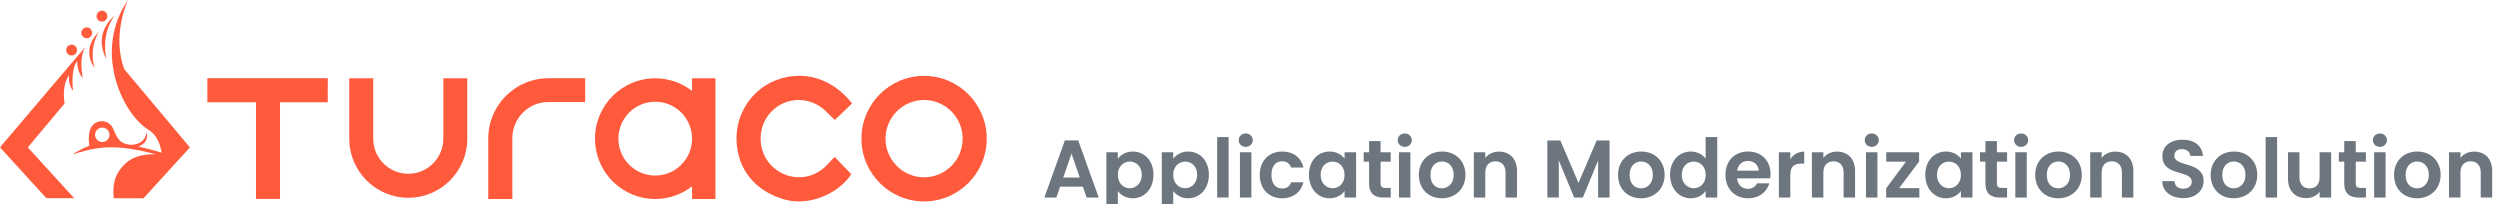 <svg width="367" height="30" viewBox="0 0 367 30" fill="none" xmlns="http://www.w3.org/2000/svg">
<path d="M101.594 13.35C100.097 12.188 98.226 11.494 96.187 11.494C91.304 11.494 87.347 15.459 87.347 20.353C87.347 25.247 91.304 29.212 96.187 29.212C98.226 29.212 100.097 28.519 101.594 27.356V29.212H105.027V11.494H101.594V13.35ZM96.187 25.772C93.203 25.772 90.78 23.344 90.78 20.353C90.78 17.363 93.203 14.934 96.187 14.934C99.171 14.934 101.594 17.363 101.594 20.353C101.594 23.344 99.171 25.772 96.187 25.772Z" fill="#FF5A3C"/>
<path d="M41.105 11.475H37.578V11.484H30.44V15.009H37.578V29.203H41.105V15.009H48.112L48.121 11.484H41.105V11.475Z" fill="#FF5A3C"/>
<path d="M71.677 20.334V29.212H75.213V20.278C75.213 17.372 77.561 14.981 80.461 14.981H85.906V11.484H80.517C75.634 11.484 71.677 15.45 71.677 20.334Z" fill="#FF5A3C"/>
<path d="M135.655 11.137C130.575 11.137 126.459 15.262 126.459 20.353C126.459 25.444 130.575 29.569 135.655 29.569C140.734 29.569 144.851 25.444 144.851 20.353C144.851 15.262 140.734 11.137 135.655 11.137ZM135.655 26.025C132.53 26.025 129.995 23.484 129.995 20.353C129.995 17.222 132.53 14.681 135.655 14.681C138.779 14.681 141.314 17.222 141.314 20.353C141.314 23.484 138.789 26.025 135.655 26.025Z" fill="#FF5A3C"/>
<path d="M65.081 20.344C65.081 20.344 65.081 20.353 65.081 20.344C65.081 23.194 62.78 25.509 59.936 25.509C57.092 25.509 54.791 23.203 54.791 20.353V20.344V11.494H51.273V20.353C51.273 25.144 55.156 29.034 59.936 29.034C64.716 29.034 68.599 25.144 68.599 20.353V11.494H65.081V20.344Z" fill="#FF5A3C"/>
<path d="M120.884 16.012C121.464 16.5 122.016 17.137 122.558 17.606C123.419 16.781 124.233 16.003 125.093 15.178C122.119 11.466 117.965 10.228 113.914 11.775C110.322 13.144 107.955 16.781 108.124 20.7C108.301 24.956 110.93 28.125 115.271 29.316C118.676 30.253 122.998 28.556 124.972 25.575C124.158 24.731 123.363 23.906 122.53 23.044C122.016 23.531 121.52 24.141 121.005 24.6C118.732 26.616 115.318 26.466 113.203 24.262C111.155 22.134 111.136 18.619 113.175 16.453C115.196 14.278 118.582 14.081 120.884 16.012Z" fill="#FF5A3C"/>
<path d="M9.72 7.35C9.72 6.909 10.075 6.553 10.515 6.553C10.954 6.553 11.31 6.909 11.31 7.35C11.31 7.791 10.954 8.147 10.515 8.147C10.075 8.147 9.72 7.791 9.72 7.35ZM10.908 29.109L4.079 21.637L9.486 15.188C9.345 14.344 9.158 12.422 10.131 11.053C10.131 11.053 9.972 12.488 10.73 13.322C10.73 13.322 10.3 10.341 11.338 8.934C11.338 8.934 11.245 10.519 12.171 11.475C12.171 11.475 11.516 8.775 12.479 6.947L0 21.628L6.81 29.1H10.908V29.109ZM12.732 5.616C13.172 5.616 13.527 5.259 13.527 4.819C13.527 4.378 13.172 4.022 12.732 4.022C12.292 4.022 11.937 4.378 11.937 4.819C11.937 5.259 12.292 5.616 12.732 5.616ZM15.604 8.606C14.827 4.65 16.839 2.269 16.839 2.269C13.452 5.259 15.604 8.606 15.604 8.606ZM14.968 3.169C15.407 3.169 15.763 2.812 15.763 2.372C15.763 1.931 15.407 1.575 14.968 1.575C14.528 1.575 14.173 1.931 14.173 2.372C14.173 2.812 14.528 3.169 14.968 3.169ZM18.27 10.191L27.877 21.637L21.067 29.109H16.689C16.539 27.272 16.68 25.65 18.392 24.028C19.383 23.091 20.721 22.603 22.863 22.65C15.81 20.738 13.293 21.966 10.665 22.641C10.665 22.641 11.712 21.938 13.106 21.403C12.985 20.419 12.788 18.131 14.668 17.812C15.37 17.691 16.249 18 16.661 18.994C16.839 19.425 17.054 19.913 17.363 20.363C17.943 21.291 19.842 21.647 20.927 20.653C21.217 20.391 21.451 19.922 21.572 19.406C21.61 19.922 21.797 20.897 20.319 21.525C21.722 21.806 23.743 22.406 23.743 22.406C23.471 21.131 23.069 19.837 21.797 19.05C17.905 16.641 13.649 7.491 18.785 0C18.766 0 16.352 5.25 18.27 10.191ZM16.072 19.791C16.072 19.209 15.595 18.731 15.014 18.731C14.434 18.731 13.957 19.209 13.957 19.791C13.957 20.372 14.434 20.85 15.014 20.85C15.595 20.85 16.072 20.372 16.072 19.791ZM13.901 9.975C12.957 6.9 14.547 4.659 14.547 4.659C11.722 7.35 13.901 9.975 13.901 9.975Z" fill="#FF5A3C"/>
<path d="M159.516 29L158.964 27.404H155.628L155.076 29H153.312L156.324 20.612H158.28L161.292 29H159.516ZM158.508 26.06L157.296 22.556L156.084 26.06H158.508ZM164.098 23.312C164.494 22.748 165.262 22.244 166.294 22.244C167.998 22.244 169.33 23.576 169.33 25.652C169.33 27.728 167.998 29.108 166.294 29.108C165.25 29.108 164.506 28.592 164.098 28.052V32.168H162.418V22.352H164.098V23.312ZM167.614 25.652C167.614 24.392 166.762 23.72 165.85 23.72C164.95 23.72 164.098 24.416 164.098 25.676C164.098 26.936 164.95 27.632 165.85 27.632C166.762 27.632 167.614 26.912 167.614 25.652ZM172.231 23.312C172.627 22.748 173.395 22.244 174.427 22.244C176.131 22.244 177.463 23.576 177.463 25.652C177.463 27.728 176.131 29.108 174.427 29.108C173.383 29.108 172.639 28.592 172.231 28.052V32.168H170.551V22.352H172.231V23.312ZM175.747 25.652C175.747 24.392 174.895 23.72 173.983 23.72C173.083 23.72 172.231 24.416 172.231 25.676C172.231 26.936 173.083 27.632 173.983 27.632C174.895 27.632 175.747 26.912 175.747 25.652ZM178.683 29V20.12H180.363V29H178.683ZM182.023 29V22.352H183.703V29H182.023ZM182.875 21.56C182.275 21.56 181.843 21.128 181.843 20.576C181.843 20.024 182.275 19.592 182.875 19.592C183.463 19.592 183.907 20.024 183.907 20.576C183.907 21.128 183.463 21.56 182.875 21.56ZM184.931 25.676C184.931 23.588 186.299 22.244 188.219 22.244C189.875 22.244 190.991 23.108 191.351 24.596H189.539C189.347 24.032 188.903 23.672 188.207 23.672C187.271 23.672 186.647 24.38 186.647 25.676C186.647 26.972 187.271 27.668 188.207 27.668C188.903 27.668 189.335 27.356 189.539 26.756H191.351C190.991 28.172 189.875 29.108 188.219 29.108C186.299 29.108 184.931 27.764 184.931 25.676ZM192.15 25.652C192.15 23.576 193.494 22.244 195.186 22.244C196.254 22.244 196.986 22.748 197.382 23.3V22.352H199.074V29H197.382V28.028C196.986 28.604 196.23 29.108 195.174 29.108C193.494 29.108 192.15 27.728 192.15 25.652ZM197.382 25.676C197.382 24.416 196.542 23.72 195.618 23.72C194.718 23.72 193.866 24.392 193.866 25.652C193.866 26.912 194.718 27.632 195.618 27.632C196.542 27.632 197.382 26.936 197.382 25.676ZM200.979 26.936V23.732H200.187V22.352H200.979V20.708H202.671V22.352H204.159V23.732H202.671V26.948C202.671 27.392 202.851 27.584 203.379 27.584H204.159V29H203.103C201.831 29 200.979 28.46 200.979 26.936ZM205.367 29V22.352H207.047V29H205.367ZM206.219 21.56C205.619 21.56 205.187 21.128 205.187 20.576C205.187 20.024 205.619 19.592 206.219 19.592C206.807 19.592 207.251 20.024 207.251 20.576C207.251 21.128 206.807 21.56 206.219 21.56ZM215.127 25.676C215.127 27.764 213.591 29.108 211.659 29.108C209.739 29.108 208.287 27.764 208.287 25.676C208.287 23.576 209.787 22.244 211.707 22.244C213.627 22.244 215.127 23.576 215.127 25.676ZM209.991 25.676C209.991 26.996 210.759 27.644 211.659 27.644C212.547 27.644 213.399 26.996 213.399 25.676C213.399 24.344 212.571 23.708 211.683 23.708C210.795 23.708 209.991 24.344 209.991 25.676ZM221.015 29V25.328C221.015 24.26 220.427 23.684 219.539 23.684C218.627 23.684 218.039 24.26 218.039 25.328V29H216.359V22.352H218.039V23.18C218.471 22.616 219.191 22.256 220.043 22.256C221.591 22.256 222.695 23.264 222.695 25.1V29H221.015ZM227.152 29V20.624H229.06L231.724 26.852L234.388 20.624H236.284V29H234.604V23.552L232.36 29H231.088L228.832 23.552V29H227.152ZM244.365 25.676C244.365 27.764 242.829 29.108 240.897 29.108C238.977 29.108 237.525 27.764 237.525 25.676C237.525 23.576 239.025 22.244 240.945 22.244C242.865 22.244 244.365 23.576 244.365 25.676ZM239.229 25.676C239.229 26.996 239.997 27.644 240.897 27.644C241.785 27.644 242.637 26.996 242.637 25.676C242.637 24.344 241.809 23.708 240.921 23.708C240.033 23.708 239.229 24.344 239.229 25.676ZM245.166 25.652C245.166 23.576 246.51 22.244 248.214 22.244C249.09 22.244 249.93 22.652 250.386 23.276V20.12H252.09V29H250.386V28.016C249.99 28.628 249.246 29.108 248.202 29.108C246.51 29.108 245.166 27.728 245.166 25.652ZM250.398 25.676C250.398 24.416 249.558 23.72 248.634 23.72C247.734 23.72 246.882 24.392 246.882 25.652C246.882 26.912 247.734 27.632 248.634 27.632C249.558 27.632 250.398 26.936 250.398 25.676ZM256.586 23.624C255.782 23.624 255.146 24.14 255.014 25.052H258.17C258.146 24.176 257.45 23.624 256.586 23.624ZM259.742 26.912C259.382 28.136 258.278 29.108 256.634 29.108C254.702 29.108 253.298 27.764 253.298 25.676C253.298 23.576 254.666 22.244 256.634 22.244C258.554 22.244 259.91 23.552 259.91 25.532C259.91 25.748 259.898 25.964 259.862 26.18H255.002C255.086 27.164 255.758 27.716 256.598 27.716C257.318 27.716 257.714 27.356 257.93 26.912H259.742ZM262.817 25.688V29H261.137V22.352H262.817V23.384C263.237 22.7 263.933 22.256 264.857 22.256V24.02H264.413C263.417 24.02 262.817 24.404 262.817 25.688ZM270.644 29V25.328C270.644 24.26 270.056 23.684 269.168 23.684C268.256 23.684 267.668 24.26 267.668 25.328V29H265.988V22.352H267.668V23.18C268.1 22.616 268.82 22.256 269.672 22.256C271.22 22.256 272.324 23.264 272.324 25.1V29H270.644ZM273.922 29V22.352H275.602V29H273.922ZM274.774 21.56C274.174 21.56 273.742 21.128 273.742 20.576C273.742 20.024 274.174 19.592 274.774 19.592C275.362 19.592 275.806 20.024 275.806 20.576C275.806 21.128 275.362 21.56 274.774 21.56ZM281.726 22.352V23.708L278.798 27.62H281.762V29H276.89V27.644L279.794 23.732H276.902V22.352H281.726ZM282.63 25.652C282.63 23.576 283.974 22.244 285.666 22.244C286.734 22.244 287.466 22.748 287.862 23.3V22.352H289.554V29H287.862V28.028C287.466 28.604 286.71 29.108 285.654 29.108C283.974 29.108 282.63 27.728 282.63 25.652ZM287.862 25.676C287.862 24.416 287.022 23.72 286.098 23.72C285.198 23.72 284.346 24.392 284.346 25.652C284.346 26.912 285.198 27.632 286.098 27.632C287.022 27.632 287.862 26.936 287.862 25.676ZM291.459 26.936V23.732H290.667V22.352H291.459V20.708H293.151V22.352H294.639V23.732H293.151V26.948C293.151 27.392 293.331 27.584 293.859 27.584H294.639V29H293.583C292.311 29 291.459 28.46 291.459 26.936ZM295.848 29V22.352H297.528V29H295.848ZM296.7 21.56C296.1 21.56 295.668 21.128 295.668 20.576C295.668 20.024 296.1 19.592 296.7 19.592C297.288 19.592 297.732 20.024 297.732 20.576C297.732 21.128 297.288 21.56 296.7 21.56ZM305.607 25.676C305.607 27.764 304.071 29.108 302.139 29.108C300.219 29.108 298.767 27.764 298.767 25.676C298.767 23.576 300.267 22.244 302.187 22.244C304.107 22.244 305.607 23.576 305.607 25.676ZM300.471 25.676C300.471 26.996 301.239 27.644 302.139 27.644C303.027 27.644 303.879 26.996 303.879 25.676C303.879 24.344 303.051 23.708 302.163 23.708C301.275 23.708 300.471 24.344 300.471 25.676ZM311.496 29V25.328C311.496 24.26 310.908 23.684 310.02 23.684C309.108 23.684 308.52 24.26 308.52 25.328V29H306.84V22.352H308.52V23.18C308.952 22.616 309.672 22.256 310.524 22.256C312.072 22.256 313.176 23.264 313.176 25.1V29H311.496ZM323.489 26.576C323.489 27.896 322.433 29.084 320.525 29.084C318.785 29.084 317.441 28.172 317.417 26.588H319.217C319.265 27.26 319.709 27.704 320.489 27.704C321.281 27.704 321.749 27.284 321.749 26.684C321.749 24.872 317.429 25.964 317.441 22.928C317.441 21.416 318.665 20.504 320.393 20.504C322.109 20.504 323.285 21.38 323.393 22.892H321.545C321.509 22.34 321.065 21.908 320.345 21.896C319.685 21.872 319.193 22.196 319.193 22.88C319.193 24.56 323.489 23.624 323.489 26.576ZM331.365 25.676C331.365 27.764 329.829 29.108 327.897 29.108C325.977 29.108 324.525 27.764 324.525 25.676C324.525 23.576 326.025 22.244 327.945 22.244C329.865 22.244 331.365 23.576 331.365 25.676ZM326.229 25.676C326.229 26.996 326.997 27.644 327.897 27.644C328.785 27.644 329.637 26.996 329.637 25.676C329.637 24.344 328.809 23.708 327.921 23.708C327.033 23.708 326.229 24.344 326.229 25.676ZM332.598 29V20.12H334.278V29H332.598ZM342.213 22.352V29H340.521V28.16C340.101 28.724 339.369 29.084 338.541 29.084C336.993 29.084 335.877 28.076 335.877 26.252V22.352H337.557V26.012C337.557 27.08 338.145 27.656 339.033 27.656C339.945 27.656 340.521 27.08 340.521 26.012V22.352H342.213ZM344.135 26.936V23.732H343.343V22.352H344.135V20.708H345.827V22.352H347.315V23.732H345.827V26.948C345.827 27.392 346.007 27.584 346.535 27.584H347.315V29H346.259C344.987 29 344.135 28.46 344.135 26.936ZM348.523 29V22.352H350.203V29H348.523ZM349.375 21.56C348.775 21.56 348.343 21.128 348.343 20.576C348.343 20.024 348.775 19.592 349.375 19.592C349.963 19.592 350.407 20.024 350.407 20.576C350.407 21.128 349.963 21.56 349.375 21.56ZM358.283 25.676C358.283 27.764 356.747 29.108 354.815 29.108C352.895 29.108 351.443 27.764 351.443 25.676C351.443 23.576 352.943 22.244 354.863 22.244C356.783 22.244 358.283 23.576 358.283 25.676ZM353.147 25.676C353.147 26.996 353.915 27.644 354.815 27.644C355.703 27.644 356.555 26.996 356.555 25.676C356.555 24.344 355.727 23.708 354.839 23.708C353.951 23.708 353.147 24.344 353.147 25.676ZM364.172 29V25.328C364.172 24.26 363.584 23.684 362.696 23.684C361.784 23.684 361.196 24.26 361.196 25.328V29H359.516V22.352H361.196V23.18C361.628 22.616 362.348 22.256 363.2 22.256C364.747 22.256 365.852 23.264 365.852 25.1V29H364.172Z" fill="#6D767E"/>
</svg>
